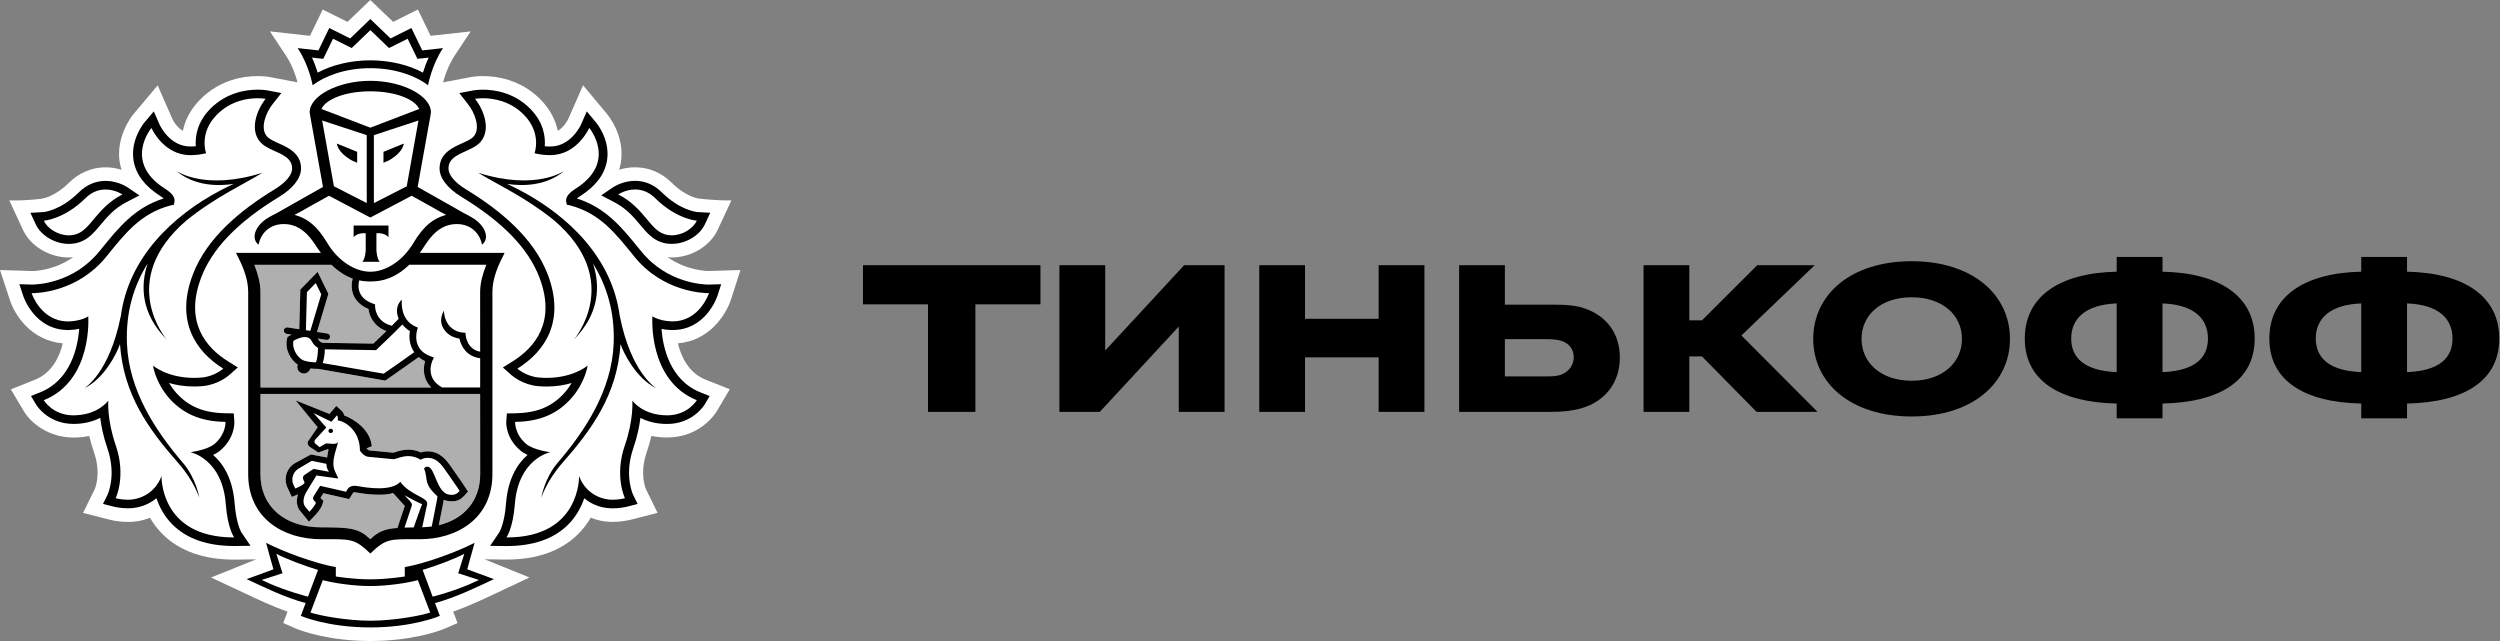 <?xml version="1.0" encoding="UTF-8"?> <svg xmlns="http://www.w3.org/2000/svg" width="195" height="50" viewBox="0 0 195 50" fill="none"><rect x="0" y="0" width="195" height="50" fill="#808080" stroke="none"/> <path d="M57.007 23.388L57.756 21.062L55.276 21.137C55.066 21.137 53.543 21.095 52.065 20.057C52.175 20.067 52.286 20.082 52.398 20.082C53.919 20.082 55.39 19.194 55.98 17.925L57.048 15.632C55.71 15.648 54.487 15.485 54.487 15.485C54.476 15.483 53.513 15.363 52.398 14.26C51.599 13.468 50.609 13.049 49.537 13.049C49.069 13.049 48.649 13.131 48.289 13.242C48.345 13.056 48.399 12.867 48.429 12.672C48.77 10.526 47.344 8.888 47.344 8.89L45.48 6.651L44.324 9.282C44.32 9.29 44.028 9.906 43.505 10.207C43.347 9.435 42.961 8.565 42.133 7.734C40.573 6.168 38.674 5.935 37.68 5.935C37.22 5.935 36.892 5.983 36.812 5.996L34.56 6.425C34.69 5.937 34.967 5.089 35.472 4.325L36.715 2.448L33.588 2.794L32.592 0.743L30.665 1.707L28.883 0L27.104 1.707L25.171 0.743L24.177 2.794L21.053 2.448L22.297 4.325C22.803 5.089 23.079 5.935 23.207 6.423L21.059 6.013L20.986 6C20.878 5.983 20.551 5.935 20.089 5.935C19.095 5.935 17.196 6.17 15.64 7.734C14.811 8.563 14.424 9.435 14.264 10.207C13.746 9.91 13.456 9.303 13.456 9.303L12.298 6.658L10.403 8.911C10.172 9.202 9.029 10.742 9.34 12.677C9.373 12.869 9.424 13.058 9.481 13.244C9.122 13.133 8.703 13.051 8.234 13.051C7.162 13.051 6.173 13.47 5.371 14.262C4.261 15.361 3.301 15.485 3.31 15.485C3.31 15.485 2.297 15.661 0.728 15.633L1.789 17.927C2.379 19.198 3.852 20.084 5.371 20.084C5.486 20.084 5.596 20.069 5.708 20.059C4.235 21.097 2.712 21.139 2.528 21.141L0 21.062L0.765 23.386C1.149 24.584 2.435 26.57 4.898 26.783C4.63 27.872 4.036 29.091 2.731 29.617L0.849 30.369L1.875 32.1C2.454 33.035 3.813 34.128 5.749 34.128C6.168 34.126 6.572 34.086 6.961 34.006C7.061 34.434 7.186 34.861 7.333 35.284C7.91 36.947 7.413 38.107 7.406 38.119L6.477 40.006L8.552 40.536C8.578 40.544 9.204 40.71 9.988 40.71C10.345 40.71 10.684 40.674 11.004 40.601C11.246 40.547 11.477 40.473 11.7 40.385C11.967 40.852 12.294 41.278 12.674 41.658C14.003 42.98 15.885 43.65 18.27 43.65H18.278L19.981 43.629L16.463 45.045L19.134 46.295C20.104 46.754 21.256 47.296 22.427 47.711L22.094 48.595L23.014 49.001C23.096 49.037 24.866 49.805 27.809 49.968C27.809 49.968 28.52 50 28.91 50C29.302 50 30.004 49.967 30.004 49.967C32.927 49.799 34.684 49.039 34.766 49.001L35.688 48.593L35.351 47.707C36.557 47.28 37.749 46.716 38.678 46.276L41.299 45.043L37.792 43.625L39.502 43.646C41.889 43.646 43.773 42.976 45.1 41.652C45.478 41.273 45.804 40.848 46.074 40.381C46.297 40.469 46.53 40.542 46.772 40.597C47.09 40.67 47.429 40.706 47.785 40.706C48.556 40.706 49.19 40.54 49.207 40.536L51.29 40.002L50.382 38.151C50.361 38.103 49.864 36.944 50.441 35.28C50.587 34.855 50.711 34.427 50.81 34.002C51.201 34.082 51.609 34.123 52.031 34.123C54.496 34.123 55.678 32.442 55.907 32.078L56.922 30.364L55.04 29.615C53.733 29.089 53.141 27.868 52.876 26.781C55.304 26.58 56.609 24.595 57.007 23.388ZM23.371 7.225L23.345 7.231L23.367 7.204L23.371 7.225Z" fill="white"></path> <path d="M28.884 7.123C26.892 7.125 25.4 7.757 25.073 8.501L28.884 9.959L32.696 8.501C32.372 7.757 30.879 7.125 28.884 7.123Z" fill="white"></path> <path d="M28.923 45.709H28.919H28.886H28.849H28.847C27.64 45.717 25.978 45.476 25.177 45.25L24.213 47.778C24.848 47.998 27 48.416 28.886 48.416C30.768 48.416 32.922 47.995 33.555 47.778L32.594 45.25C31.79 45.478 30.131 45.717 28.923 45.709Z" fill="white"></path> <path d="M36.216 43.196C35.498 43.589 33.898 44.18 32.966 44.454L33.748 46.542C35.19 46.161 36.378 45.715 37.361 45.237L35.738 44.714L36.216 43.196Z" fill="white"></path> <path d="M21.556 43.196L22.036 44.714L20.411 45.237C21.392 45.715 22.587 46.161 24.021 46.542L24.803 44.454C23.877 44.18 22.273 43.587 21.556 43.196Z" fill="white"></path> <path d="M28.885 4.706C30.386 4.706 31.86 5.053 32.992 5.665C33.096 5.328 33.24 4.919 33.437 4.492L33.009 4.542L32.56 4.589L32.37 4.193L31.797 3.02L30.754 3.548L30.348 3.749L30.023 3.439L28.889 2.35L27.757 3.439L27.433 3.749L27.027 3.548L25.977 3.02L25.41 4.193L25.216 4.589L24.767 4.542L24.339 4.492C24.536 4.921 24.678 5.328 24.784 5.665C25.918 5.053 27.387 4.706 28.885 4.706Z" fill="white"></path> <path d="M51.811 18.26C52.005 18.325 52.204 18.354 52.401 18.354C53.25 18.354 54.071 17.822 54.354 17.212C54.354 17.212 52.796 17.12 51.121 15.472C50.588 14.938 50.024 14.779 49.54 14.779C48.788 14.779 48.224 15.164 48.224 15.164C50.246 16.207 50.659 17.883 51.811 18.26Z" fill="white"></path> <path d="M5.37 18.354C5.567 18.354 5.765 18.325 5.956 18.26C7.111 17.883 7.526 16.207 9.549 15.164C9.549 15.164 8.982 14.779 8.235 14.779C7.749 14.779 7.185 14.938 6.649 15.472C4.977 17.12 3.419 17.212 3.419 17.212C3.698 17.822 4.521 18.354 5.37 18.354Z" fill="white"></path> <path d="M52.36 25.068C52.394 25.07 52.425 25.07 52.461 25.07C54.581 25.07 55.3 22.869 55.3 22.869H55.259C54.87 22.869 51.718 22.781 49.49 20.035C48.023 18.23 46.822 16.643 44.447 16.019L44.214 15.979L44.162 15.748C44.098 15.397 44.346 15.068 44.91 14.712C48.185 12.632 45.962 9.981 45.962 9.981C45.962 9.981 45.027 12.102 42.933 12.102C42.883 12.102 42.829 12.1 42.778 12.1C42.54 12.088 42.311 12.079 42.08 12.031L41.693 11.958C41.693 11.958 42.289 10.385 40.85 8.94C39.766 7.849 38.446 7.665 37.683 7.665C37.298 7.665 37.054 7.713 37.054 7.713C37.778 8.63 38.301 10.151 37.465 11.089C36.743 11.895 34.98 11.935 34.98 13.137C34.98 13.646 35.471 14.241 36.352 14.775C39.003 16.393 41.635 18.54 42.728 21.418C44.095 25.007 42.555 27.388 40.355 28.754C40.355 28.754 41.045 29.369 42.045 29.447C42.248 29.466 42.447 29.474 42.633 29.474C44.744 29.474 45.835 28.515 45.835 28.515C45.835 28.515 45.655 29.841 44.556 31.072C43.542 32.209 42.211 32.877 40.183 32.907C40.183 32.907 40.118 33.82 41.017 34.609C41.591 35.108 42.92 35.271 42.92 35.271C42.92 35.271 40.433 35.759 40.159 39.319C40.01 41.248 39.502 41.918 39.502 41.918H39.547C45.318 41.918 45.169 37.12 45.169 37.12C45.169 37.12 45.571 38.54 47.181 38.911C47.375 38.961 47.583 38.98 47.781 38.98C48.3 38.98 48.749 38.863 48.749 38.863C48.749 38.863 47.907 37.139 48.743 34.729C49.436 32.729 49.324 31.246 49.324 31.246C49.324 31.246 50.102 32.385 52.029 32.396H52.048C53.654 32.396 54.354 31.217 54.354 31.217C50.506 29.669 50.886 24.672 50.886 24.672C50.886 24.672 51.385 25.032 52.36 25.068ZM51.202 30.287C49.637 29.539 48.648 27.554 48.408 26.837C48.149 30.775 46.165 33.508 43.847 36.138C42.644 37.501 42.224 38.827 42.224 38.827C42.224 38.827 42.456 37.325 43.497 36.102C45.66 33.583 47.715 30.448 47.868 26.823C47.974 24.293 47.302 22.241 46.254 20.551C46.839 22.312 46.757 24.469 44.767 26.481C44.767 26.481 48.728 21.88 43.19 17.164C40.973 15.37 38.549 14.262 37.3 13.476C41.812 14.902 44.013 13.332 44.013 13.332C42.572 14.542 40.708 14.521 39.552 14.347C39.865 14.496 40.191 14.651 40.544 14.833C44.346 16.835 47.764 20.13 48.347 24.693V24.657C49.233 29.137 51.202 30.287 51.202 30.287Z" fill="white"></path> <path d="M14.849 35.271C14.849 35.271 16.178 35.11 16.753 34.609C17.649 33.82 17.587 32.907 17.587 32.907C15.556 32.879 14.227 32.209 13.207 31.074C12.116 29.843 11.935 28.517 11.935 28.517C11.935 28.517 13.026 29.476 15.134 29.476C15.325 29.476 15.521 29.468 15.724 29.449C16.725 29.372 17.416 28.756 17.416 28.756C15.216 27.39 13.674 25.007 15.04 21.418C16.135 18.542 18.764 16.393 21.415 14.775C22.297 14.241 22.787 13.648 22.787 13.137C22.787 11.935 21.026 11.895 20.305 11.089C19.469 10.151 19.994 8.628 20.715 7.713C20.715 7.713 20.476 7.665 20.089 7.665C19.328 7.665 18.008 7.849 16.924 8.94C15.48 10.385 16.079 11.958 16.079 11.958L15.692 12.031C15.461 12.079 15.23 12.088 14.994 12.1C14.94 12.1 14.893 12.102 14.841 12.102C12.743 12.102 11.812 9.983 11.812 9.983C11.812 9.983 9.588 12.634 12.862 14.714C13.426 15.07 13.672 15.399 13.607 15.751L13.555 15.981L13.318 16.021C10.947 16.645 9.744 18.232 8.277 20.037C6.054 22.779 2.906 22.869 2.513 22.869H2.469C2.469 22.869 3.189 25.07 5.308 25.07C5.343 25.07 5.373 25.07 5.41 25.068C6.384 25.034 6.885 24.672 6.885 24.672C6.885 24.672 7.261 29.667 3.418 31.217C3.418 31.217 4.118 32.396 5.723 32.396H5.743C7.672 32.385 8.448 31.246 8.448 31.246C8.448 31.246 8.335 32.729 9.027 34.729C9.863 37.139 9.024 38.863 9.024 38.863C9.024 38.863 9.474 38.98 9.99 38.98C10.191 38.98 10.396 38.961 10.589 38.911C12.196 38.54 12.6 37.12 12.6 37.12C12.6 37.12 12.453 41.918 18.224 41.918H18.265C18.265 41.918 17.76 41.248 17.613 39.319C17.336 35.759 14.849 35.271 14.849 35.271ZM13.923 36.138C11.604 33.508 9.623 30.775 9.361 26.837C9.122 27.552 8.136 29.539 6.572 30.287C6.572 30.287 8.538 29.137 9.422 24.657V24.693C10.008 20.132 13.423 16.835 17.228 14.833C17.576 14.649 17.907 14.494 18.218 14.347C17.062 14.521 15.197 14.542 13.756 13.332C13.756 13.332 15.958 14.902 20.467 13.476C19.218 14.262 16.796 15.37 14.579 17.164C9.04 21.88 13.002 26.481 13.002 26.481C11.01 24.467 10.93 22.312 11.516 20.551C10.466 22.243 9.796 24.293 9.904 26.823C10.055 30.448 12.11 33.583 14.268 36.102C15.312 37.323 15.547 38.827 15.547 38.827C15.547 38.827 15.124 37.501 13.923 36.138Z" fill="white"></path> <path d="M24.618 17.73C24.713 17.828 24.806 17.935 24.895 18.042C24.916 18.067 24.936 18.09 24.957 18.119C25.04 18.226 25.124 18.339 25.204 18.454C25.221 18.477 25.238 18.505 25.258 18.532C25.355 18.674 25.446 18.821 25.537 18.972C26.368 20.364 27.701 21.196 28.883 21.198C30.067 21.196 31.396 20.364 32.232 18.972C32.325 18.817 32.418 18.666 32.515 18.526C32.53 18.505 32.546 18.486 32.558 18.465C32.641 18.346 32.727 18.228 32.818 18.115C32.837 18.09 32.854 18.069 32.872 18.048C32.965 17.937 33.06 17.828 33.157 17.728C33.174 17.711 33.187 17.696 33.202 17.684C33.626 17.263 34.131 16.942 34.792 16.765L34.498 16.599H34.481L33.31 15.939L32.107 15.271L28.892 16.968L28.883 16.961L28.877 16.968L25.66 15.271L24.459 15.937L23.285 16.597H23.272L22.974 16.762C23.637 16.94 24.141 17.257 24.567 17.677C24.586 17.694 24.599 17.713 24.618 17.73ZM27.583 17.594H28.944H30.303V18.498C29.983 18.119 29.361 18.197 29.361 18.197V19.502C29.361 19.502 29.385 20.142 29.616 20.421H28.944H28.27C28.505 20.145 28.527 19.502 28.527 19.502V18.197C28.527 18.197 27.907 18.119 27.583 18.498V17.594Z" fill="white"></path> <path d="M28.606 15.839V10.543L25.128 9.399L26.046 14.532L28.606 15.839ZM27.859 11.843V12.693L27.69 12.618C27.682 12.612 27.436 12.557 27.003 12.226C26.29 11.69 26.277 11.196 26.277 11.196L27.859 11.843Z" fill="white"></path> <path d="M31.727 14.532L32.64 9.399L29.164 10.543V15.839L31.727 14.532ZM29.912 11.843L31.493 11.198C31.493 11.198 31.48 11.692 30.765 12.228C30.335 12.559 30.087 12.614 30.078 12.62L29.909 12.695V11.843H29.912Z" fill="white"></path> <path d="M23.687 28.118C24.026 28.237 24.437 28.262 24.646 28.262C24.655 28.237 24.666 28.206 24.677 28.168C24.696 28.107 24.713 28.049 24.726 27.981C24.785 27.688 24.806 27.355 24.81 27.142C24.668 27.056 24.467 26.903 24.355 26.675C24.225 26.411 24.041 26.289 23.771 26.289C23.421 26.289 23.045 26.492 22.885 26.589C22.758 27.32 23.313 27.984 23.687 28.118Z" fill="white"></path> <path d="M31.381 25.306C30.735 25.987 29.471 27.172 29.408 27.233L29.332 27.308L25.337 27.248C25.335 27.631 25.27 27.958 25.208 28.196C25.197 28.236 25.186 28.278 25.175 28.32L29.929 29.147C30.423 28.812 31.785 27.849 32.312 27.472C31.927 26.927 31.89 26.282 31.977 25.828C31.726 25.671 31.534 25.495 31.381 25.306Z" fill="white"></path> <path d="M31.923 20.649C31.002 21.535 30.119 21.862 29.33 21.937C29.188 21.952 29.043 21.96 28.896 21.96H28.885H28.876C28.729 21.96 28.582 21.952 28.44 21.937C28.302 21.925 28.157 21.904 28.012 21.872C27.96 22.071 27.895 22.488 28.081 22.882C28.248 23.24 28.587 23.506 29.082 23.682L29.248 23.745L29.25 23.919C29.25 23.971 29.289 25.098 30.557 25.41C30.765 25.202 30.953 25.016 31.091 24.861C30.832 24.27 30.968 23.667 31.344 23.372C31.326 23.435 31.162 24.913 32.385 25.462L32.586 25.554L32.526 25.761C32.506 25.824 32.098 27.255 33.578 27.787L33.839 27.883L33.722 28.13C33.697 28.184 33.115 29.483 34.483 30.22H37.449V27.937C36.395 27.812 35.948 26.991 35.833 26.409C35.343 26.327 34.963 26.122 34.703 25.787C34.081 24.993 34.617 24.266 34.623 24.226C34.621 24.233 34.623 25.007 35.116 25.485C35.36 25.715 35.65 25.893 36.088 25.933L36.304 25.952L36.324 26.166C36.328 26.212 36.447 27.259 37.452 27.424L37.449 22.762C37.449 22.04 37.668 21.313 37.929 20.643H31.923V20.649Z" fill="white"></path> <path d="M23.94 22.785L23.86 25.754L24.208 25.805L25.059 22.956L24.627 22.081L23.94 22.785Z" fill="white"></path> <path d="M33.325 36.404C33.351 36.404 33.381 36.409 33.409 36.415C33.939 36.562 34.073 38.413 35.002 38.578C35.092 38.597 35.177 38.601 35.25 38.601C35.518 38.601 35.678 38.49 35.851 38.293C35.851 38.293 35.384 37.581 35.034 37.102C34.569 36.474 34.209 35.713 33.344 35.713C33.325 35.713 33.299 35.713 33.278 35.715C32.992 35.73 32.817 35.864 32.817 35.864C32.467 35.651 32.141 35.577 31.845 35.577C31.303 35.577 30.881 35.818 30.672 35.818H30.663L28.732 35.634C28.429 35.607 28.192 35.311 28.105 35.196C28.084 35.165 28.073 35.146 28.073 35.146C28.073 35.096 28.073 35.043 28.068 34.997C28.004 33.466 26.781 32.811 26.346 32.8C26.346 32.8 26.398 32.509 26.279 32.398L25.854 32.899L24.456 32.218L25.452 33.347L24.607 34.266C24.501 34.371 24.514 34.513 24.558 34.572L24.923 34.884L25.385 34.612C25.409 34.595 25.45 34.591 25.502 34.591C25.629 34.591 25.821 34.622 25.994 34.622C26.182 34.622 26.346 34.582 26.366 34.411C26.308 34.978 25.765 35.965 26.122 36.739L26.385 37.324L24.678 37.085L23.879 38.394C23.633 38.83 23.594 39.301 23.831 39.556L24.13 39.919C24.13 39.919 24.549 39.487 24.644 39.204L24.508 39.06C24.393 38.938 24.4 38.83 24.469 38.698L24.97 37.891L26.986 38.352L27.092 38.176C27.228 37.956 27.425 37.889 27.641 37.889C27.729 37.889 27.82 37.9 27.915 37.914C28.289 37.986 28.905 38.082 29.52 38.082C30.197 38.082 30.866 37.965 31.223 37.577C31.953 38.627 33.433 38.794 33.316 39.326L32.928 41.123C33.185 41.112 33.433 41.096 33.669 41.064L34.038 39.194C34.079 38.991 34.118 38.716 34.118 38.716C33.975 38.576 33.63 38.279 33.435 37.919C33.174 37.433 33.316 37.179 33.072 36.547C33.081 36.551 33.154 36.404 33.325 36.404ZM25.785 33.778C25.685 33.776 25.614 33.694 25.618 33.598C25.627 33.506 25.707 33.433 25.804 33.441C25.903 33.445 25.975 33.529 25.971 33.621C25.962 33.713 25.88 33.785 25.785 33.778Z" fill="white"></path> <path d="M23.033 38.105C23.033 38.105 23.7 37.839 23.761 37.648L23.672 37.432C23.609 37.292 23.618 37.139 23.739 37.055L24.461 36.572L25.666 36.796C25.666 36.796 25.448 36.532 25.47 36.178L24.32 35.941L23.236 36.582C22.771 36.919 22.736 37.47 22.89 37.797L23.033 38.105Z" fill="white"></path> <path d="M31.553 41.15C31.769 41.142 32.007 41.138 32.268 41.138C32.268 41.138 32.889 39.38 32.923 39.324C32.575 39.175 31.854 38.804 31.575 38.635C31.759 38.901 32.206 39.207 32.117 39.441L31.553 41.15Z" fill="white"></path> <path d="M37.455 30.729H20.315V36.978C20.315 39.533 22.223 41.133 25.038 41.133C27.391 41.133 28.011 41.221 28.887 42.063C29.489 41.481 29.988 41.263 31.012 41.181L31.036 41.085L31.576 39.466C31.546 39.43 30.663 38.457 30.663 38.457C30.312 38.57 30.019 38.589 29.524 38.589C29.016 38.589 28.444 38.532 27.823 38.419C27.761 38.404 27.703 38.4 27.644 38.4C27.568 38.4 27.562 38.406 27.543 38.442L27.434 38.614L27.238 38.928L26.869 38.846L25.224 38.471L25 38.832L25.034 38.869L25.235 39.083L25.146 39.361C25.025 39.726 24.632 40.151 24.514 40.268L24.103 40.695L23.729 40.237L23.448 39.895C23.152 39.575 23.083 39.083 23.25 38.568C23.245 38.572 23.239 38.574 23.232 38.574L22.768 38.76L22.558 38.32L22.411 38.009C22.159 37.46 22.251 36.658 22.932 36.174L24.256 35.449L25.516 35.69C25.546 35.573 25.591 35.154 25.628 35.047C25.605 35.045 25.581 35.039 25.557 35.039L24.831 35.301L24.131 34.832C24.131 34.832 23.857 34.576 24.105 34.321L24.783 33.326L23.066 31.236L25.706 32.287L25.881 32.075L26.238 31.663L26.642 32.036C26.756 32.142 26.821 32.274 26.853 32.406C27.581 32.681 28.884 33.491 28.999 34.809L28.59 34.968V34.978C28.683 35.085 28.761 35.129 28.785 35.133L30.669 35.313C30.716 35.305 30.777 35.284 30.844 35.265C31.077 35.188 31.43 35.077 31.846 35.077C32.186 35.077 32.514 35.152 32.829 35.294C32.946 35.252 33.089 35.221 33.253 35.211L33.344 35.209C34.353 35.209 34.854 35.939 35.256 36.522C35.323 36.622 35.39 36.718 35.459 36.813C35.811 37.294 36.271 38 36.291 38.029L36.498 38.344L36.243 38.631C36.047 38.85 35.753 39.108 35.247 39.108C35.143 39.108 35.029 39.097 34.906 39.074C34.798 39.056 34.701 39.024 34.605 38.986C34.59 39.083 34.571 39.198 34.551 39.296L34.221 40.968C36.198 40.496 37.453 39.049 37.453 36.98L37.455 30.729Z" fill="#AFAFAF"></path> <path d="M20.316 30.226H33.645C32.979 29.56 32.988 28.716 33.158 28.168C32.964 28.078 32.804 27.969 32.662 27.851C32.141 28.224 30.551 29.347 30.136 29.627L30.047 29.686L24.817 28.769H24.711C24.585 28.769 24.402 28.764 24.201 28.741C24.145 28.97 23.942 29.127 23.708 29.127C23.682 29.127 23.652 29.125 23.624 29.118C23.488 29.095 23.369 29.028 23.289 28.917C23.207 28.808 23.175 28.679 23.198 28.545L23.218 28.436C22.678 28.067 22.181 27.244 22.401 26.377L22.423 26.285L22.498 26.233C22.509 26.224 22.6 26.166 22.734 26.09L22.354 26.034C22.211 26.009 22.116 25.881 22.138 25.745C22.161 25.606 22.295 25.508 22.436 25.535L23.341 25.673L23.423 22.582L24.771 21.2L25.612 22.915L24.724 25.889L25.523 26.011C25.663 26.032 25.761 26.159 25.739 26.299C25.718 26.423 25.61 26.509 25.482 26.509C25.469 26.509 25.454 26.509 25.441 26.507L24.791 26.404C24.799 26.423 24.812 26.433 24.821 26.454C24.89 26.593 25.044 26.693 25.134 26.735L29.123 26.796C29.291 26.637 29.71 26.239 30.14 25.818C29.159 25.458 28.803 24.637 28.742 24.092C28.194 23.866 27.815 23.527 27.606 23.085C27.351 22.538 27.442 21.992 27.509 21.726C26.977 21.537 26.418 21.194 25.847 20.645H19.841C20.098 21.315 20.316 22.042 20.316 22.765V30.226Z" fill="#AFAFAF"></path> <path d="M25.806 33.441C25.709 33.432 25.627 33.505 25.62 33.598C25.613 33.694 25.687 33.776 25.787 33.778C25.882 33.786 25.967 33.715 25.976 33.621C25.976 33.529 25.906 33.443 25.806 33.441Z" fill="black"></path> <path d="M37.432 44.772L36.445 44.406L36.717 43.417L37.017 42.339C37.017 42.339 35.267 43.258 32.802 43.95C32.102 44.144 31.573 44.232 31.573 44.232V44.965C31.573 44.965 30.255 45.187 28.922 45.187H28.907H28.887H28.861H28.846C27.513 45.187 26.195 44.965 26.195 44.965V44.232C26.195 44.232 25.663 44.144 24.966 43.95C22.5 43.258 20.753 42.339 20.753 42.339L21.049 43.417L21.327 44.406L20.338 44.772L19.24 45.17C20.5 45.759 22.243 46.617 23.84 47.04L23.464 48.037C23.464 48.037 25.489 48.932 28.861 48.94V48.942H28.872H28.887H28.9H28.909V48.94C32.286 48.932 34.308 48.037 34.308 48.037L33.93 47.04C35.526 46.617 37.275 45.759 38.528 45.17L37.432 44.772ZM20.411 45.237L22.036 44.714L21.556 43.195C22.271 43.589 23.877 44.18 24.806 44.454L24.022 46.542C22.587 46.159 21.392 45.713 20.411 45.237ZM28.887 48.416C27.001 48.416 24.847 47.995 24.214 47.778L25.177 45.25C25.977 45.476 27.64 45.717 28.848 45.708H28.851H28.887H28.919H28.924C30.132 45.717 31.791 45.476 32.595 45.25L33.556 47.778C32.923 47.998 30.771 48.416 28.887 48.416ZM33.748 46.542L32.966 44.454C33.898 44.18 35.498 43.589 36.216 43.195L35.738 44.714L37.361 45.237C36.378 45.713 35.189 46.159 33.748 46.542Z" fill="black"></path> <path d="M28.885 5.317C30.894 5.317 32.502 5.962 33.389 6.651C33.389 6.651 33.653 5.112 34.554 3.753L32.936 3.931L32.089 2.186L30.462 2.999L28.885 1.487L27.312 2.999L25.683 2.186L24.838 3.931L23.22 3.753C24.121 5.112 24.384 6.651 24.384 6.651C25.274 5.962 26.878 5.317 28.885 5.317ZM24.765 4.542L25.214 4.588L25.408 4.193L25.974 3.02L27.024 3.545L27.431 3.746L27.755 3.437L28.887 2.348L30.021 3.437L30.345 3.746L30.752 3.545L31.795 3.02L32.368 4.193L32.558 4.588L33.007 4.542L33.435 4.492C33.238 4.921 33.093 5.328 32.99 5.665C31.858 5.053 30.384 4.706 28.883 4.706C27.388 4.706 25.916 5.053 24.78 5.665C24.674 5.328 24.531 4.919 24.334 4.492L24.765 4.542Z" fill="black"></path> <path d="M52.459 25.742C55.058 25.742 55.926 23.179 55.963 23.07L56.253 22.168L55.278 22.197H55.274C54.93 22.197 52.063 22.124 50.03 19.619L49.838 19.387C48.509 17.749 47.25 16.193 44.998 15.483C45.063 15.426 45.156 15.355 45.283 15.276C46.478 14.513 47.174 13.588 47.349 12.513C47.604 10.896 46.541 9.609 46.493 9.556L45.77 8.689L45.318 9.717C45.288 9.782 44.527 11.428 42.928 11.428H42.809C42.699 11.422 42.596 11.418 42.492 11.409C42.548 10.675 42.41 9.537 41.347 8.471C40.07 7.188 38.501 6.995 37.681 6.995C37.242 6.995 36.95 7.047 36.92 7.051L35.827 7.261L36.501 8.122C37.03 8.785 37.51 10.011 36.941 10.652C36.76 10.855 36.386 11.02 36.028 11.185C35.291 11.514 34.286 11.971 34.286 13.135C34.286 13.889 34.889 14.677 35.982 15.347C39.219 17.32 41.215 19.378 42.077 21.65C43.41 25.146 41.671 27.139 39.981 28.189L39.223 28.662L39.886 29.252C39.975 29.328 40.787 30.021 41.986 30.122C42.213 30.136 42.431 30.149 42.635 30.149C43.404 30.149 44.059 30.032 44.59 29.874C44.443 30.124 44.264 30.377 44.037 30.633C43.071 31.717 41.883 32.212 40.174 32.237L39.538 32.247L39.489 32.865C39.482 32.989 39.435 34.134 40.554 35.108C40.725 35.259 40.932 35.382 41.148 35.485C40.39 36.147 39.618 37.299 39.469 39.273C39.344 40.922 38.938 41.531 38.934 41.537L38.231 42.576L39.5 42.593C41.595 42.593 43.201 42.032 44.313 40.922C44.97 40.264 45.346 39.523 45.569 38.865C45.934 39.167 46.405 39.431 47.018 39.571C47.252 39.623 47.507 39.652 47.781 39.652C48.373 39.652 48.868 39.531 48.924 39.519L49.734 39.309L49.376 38.576C49.35 38.517 48.673 37.047 49.401 34.949C49.715 34.042 49.875 33.229 49.952 32.597C50.462 32.855 51.145 33.068 52.029 33.07C54.034 33.07 54.917 31.619 54.959 31.558L55.354 30.892L54.621 30.599C52.232 29.638 51.703 27.056 51.597 25.657C51.813 25.697 52.059 25.734 52.338 25.742H52.459ZM54.353 31.217C54.353 31.217 53.653 32.396 52.048 32.396H52.029C50.102 32.386 49.324 31.246 49.324 31.246C49.324 31.246 49.436 32.729 48.74 34.729C47.904 37.139 48.747 38.863 48.747 38.863C48.747 38.863 48.297 38.98 47.779 38.98C47.58 38.98 47.373 38.961 47.178 38.911C45.569 38.541 45.167 37.121 45.167 37.121C45.167 37.121 45.316 41.919 39.545 41.919H39.5C39.5 41.919 40.007 41.248 40.159 39.319C40.433 35.759 42.92 35.271 42.92 35.271C42.92 35.271 41.593 35.11 41.019 34.61C40.12 33.82 40.182 32.907 40.182 32.907C42.213 32.88 43.542 32.21 44.555 31.072C45.653 29.841 45.834 28.515 45.834 28.515C45.834 28.515 44.743 29.474 42.633 29.474C42.447 29.474 42.248 29.466 42.045 29.447C41.047 29.37 40.355 28.754 40.355 28.754C42.552 27.389 44.095 25.005 42.727 21.416C41.632 18.541 39.001 16.392 36.352 14.773C35.47 14.239 34.98 13.646 34.98 13.135C34.98 11.933 36.743 11.896 37.467 11.087C38.3 10.149 37.778 8.626 37.054 7.711C37.054 7.711 37.298 7.663 37.682 7.663C38.445 7.663 39.765 7.849 40.85 8.938C42.291 10.383 41.693 11.956 41.693 11.956L42.079 12.03C42.31 12.078 42.54 12.086 42.777 12.097C42.829 12.097 42.881 12.099 42.933 12.099C45.026 12.099 45.962 9.977 45.962 9.977C45.962 9.977 48.187 12.631 44.912 14.708C44.348 15.064 44.099 15.393 44.164 15.745L44.216 15.975L44.449 16.015C46.824 16.639 48.025 18.226 49.492 20.032C51.72 22.777 54.872 22.865 55.261 22.865H55.302C55.302 22.865 54.583 25.066 52.463 25.066C52.428 25.066 52.398 25.066 52.361 25.064C51.387 25.03 50.888 24.668 50.888 24.668C50.888 24.668 50.505 29.667 54.353 31.217Z" fill="black"></path> <path d="M47.893 15.759C48.863 16.259 49.427 16.93 49.922 17.524C50.408 18.104 50.87 18.663 51.592 18.896C51.849 18.982 52.121 19.022 52.398 19.022C53.483 19.022 54.572 18.379 54.984 17.489L55.399 16.597L54.394 16.538C54.347 16.536 53.055 16.423 51.616 14.997C51.024 14.412 50.309 14.104 49.537 14.104C48.595 14.104 47.898 14.561 47.82 14.607L46.895 15.238L47.893 15.759ZM49.54 14.779C50.023 14.779 50.587 14.938 51.121 15.472C52.795 17.12 54.353 17.212 54.353 17.212C54.07 17.82 53.249 18.354 52.4 18.354C52.204 18.354 52.007 18.324 51.81 18.259C50.659 17.883 50.246 16.207 48.222 15.164C48.222 15.164 48.788 14.779 49.54 14.779Z" fill="black"></path> <path d="M48.347 24.658V24.691C47.764 20.13 44.345 16.836 40.543 14.832C40.191 14.649 39.867 14.495 39.551 14.346C40.709 14.52 42.574 14.541 44.013 13.33C44.013 13.33 41.811 14.901 37.3 13.475C38.549 14.26 40.975 15.368 43.19 17.163C48.727 21.879 44.765 26.48 44.765 26.48C46.755 24.467 46.837 22.31 46.251 20.549C47.299 22.239 47.969 24.291 47.865 26.821C47.712 30.446 45.657 33.581 43.494 36.101C42.455 37.324 42.222 38.825 42.222 38.825C42.222 38.825 42.641 37.5 43.844 36.136C46.163 33.506 48.144 30.773 48.403 26.836C48.643 27.55 49.63 29.538 51.197 30.285C51.201 30.287 49.233 29.137 48.347 24.658Z" fill="black"></path> <path d="M18.836 41.535C18.834 41.529 18.432 40.919 18.302 39.271C18.151 37.296 17.382 36.144 16.621 35.483C16.842 35.382 17.045 35.259 17.215 35.106C18.332 34.132 18.285 32.986 18.278 32.863L18.235 32.245L17.596 32.234C15.891 32.207 14.7 31.713 13.735 30.63C13.51 30.375 13.329 30.121 13.182 29.872C13.713 30.029 14.363 30.147 15.135 30.147C15.342 30.147 15.556 30.134 15.783 30.119C16.982 30.019 17.794 29.328 17.885 29.25L18.548 28.66L17.79 28.186C16.094 27.135 14.361 25.141 15.692 21.648C16.554 19.376 18.548 17.317 21.789 15.344C22.883 14.674 23.481 13.887 23.481 13.133C23.481 11.969 22.479 11.51 21.742 11.183C21.383 11.018 21.009 10.852 20.828 10.649C20.257 10.01 20.739 8.783 21.266 8.119L21.945 7.259L20.847 7.049C20.815 7.045 20.527 6.993 20.087 6.993C19.266 6.993 17.701 7.185 16.422 8.469C15.357 9.537 15.217 10.674 15.271 11.407C15.167 11.416 15.063 11.42 14.955 11.426H14.839C13.236 11.426 12.477 9.78 12.447 9.715L11.995 8.687L11.265 9.554C11.224 9.606 10.157 10.896 10.416 12.511C10.589 13.585 11.284 14.511 12.479 15.273C12.609 15.353 12.7 15.424 12.764 15.481C10.515 16.19 9.258 17.749 7.929 19.386L7.737 19.619C5.706 22.123 2.832 22.197 2.489 22.197L1.51 22.168L1.808 23.07C1.843 23.179 2.709 25.742 5.311 25.742L5.436 25.738C5.71 25.73 5.957 25.694 6.177 25.652C6.069 27.049 5.54 29.631 3.148 30.595L2.418 30.888L2.813 31.554C2.852 31.615 3.738 33.066 5.747 33.066C6.624 33.064 7.307 32.85 7.819 32.593C7.897 33.225 8.057 34.038 8.37 34.944C9.098 37.043 8.42 38.513 8.394 38.572L8.035 39.305L8.848 39.514C8.901 39.527 9.401 39.648 9.99 39.648C10.267 39.648 10.522 39.619 10.751 39.566C11.367 39.426 11.842 39.162 12.203 38.861C12.423 39.518 12.801 40.26 13.456 40.917C14.571 42.027 16.174 42.588 18.27 42.588L19.54 42.572L18.836 41.535ZM18.222 41.918C12.451 41.918 12.598 37.12 12.598 37.12C12.598 37.12 12.196 38.54 10.587 38.911C10.394 38.961 10.189 38.98 9.988 38.98C9.47 38.98 9.022 38.863 9.022 38.863C9.022 38.863 9.861 37.139 9.025 34.729C8.333 32.729 8.446 31.246 8.446 31.246C8.446 31.246 7.67 32.385 5.741 32.396H5.721C4.116 32.396 3.416 31.217 3.416 31.217C7.262 29.669 6.883 24.672 6.883 24.672C6.883 24.672 6.384 25.032 5.408 25.068C5.373 25.07 5.341 25.07 5.306 25.07C3.185 25.07 2.467 22.869 2.467 22.869H2.51C2.902 22.869 6.05 22.781 8.277 20.036C9.744 18.23 10.947 16.645 13.318 16.019L13.555 15.979L13.607 15.749C13.672 15.397 13.426 15.068 12.862 14.712C9.586 12.632 11.812 9.981 11.812 9.981C11.812 9.981 12.743 12.101 14.841 12.101C14.893 12.101 14.94 12.098 14.994 12.098C15.23 12.086 15.463 12.077 15.692 12.029L16.079 11.956C16.079 11.956 15.48 10.383 16.924 8.938C18.008 7.847 19.328 7.663 20.089 7.663C20.476 7.663 20.715 7.711 20.715 7.711C19.994 8.628 19.471 10.149 20.305 11.087C21.026 11.893 22.787 11.933 22.787 13.135C22.787 13.644 22.297 14.239 21.416 14.773C18.764 16.392 16.133 18.54 15.04 21.416C13.674 25.005 15.215 27.386 17.416 28.754C17.416 28.754 16.725 29.369 15.725 29.447C15.521 29.466 15.325 29.474 15.135 29.474C13.026 29.474 11.935 28.515 11.935 28.515C11.935 28.515 12.116 29.841 13.207 31.072C14.227 32.209 15.556 32.88 17.587 32.907C17.587 32.907 17.652 33.82 16.753 34.609C16.176 35.108 14.849 35.271 14.849 35.271C14.849 35.271 17.338 35.759 17.611 39.319C17.76 41.248 18.263 41.918 18.263 41.918H18.222Z" fill="black"></path> <path d="M5.369 19.024C5.648 19.024 5.92 18.984 6.177 18.898C6.903 18.666 7.363 18.107 7.85 17.527C8.347 16.932 8.906 16.262 9.876 15.761L10.874 15.242L9.947 14.612C9.87 14.563 9.174 14.109 8.234 14.109C7.461 14.109 6.743 14.415 6.154 15.001C4.715 16.425 3.425 16.54 3.377 16.543L2.373 16.599L2.785 17.493C3.2 18.379 4.287 19.024 5.369 19.024ZM6.648 15.475C7.184 14.94 7.748 14.781 8.234 14.781C8.982 14.781 9.548 15.166 9.548 15.166C7.526 16.212 7.111 17.885 5.955 18.262C5.765 18.327 5.566 18.356 5.369 18.356C4.52 18.356 3.699 17.824 3.418 17.215C3.418 17.213 4.974 17.12 6.648 15.475Z" fill="black"></path> <path d="M9.904 26.823C9.796 24.293 10.466 22.241 11.516 20.551C10.93 22.312 11.01 24.469 13.002 26.482C13.002 26.482 9.04 21.881 14.579 17.165C16.796 15.37 19.221 14.262 20.467 13.476C15.958 14.903 13.756 13.332 13.756 13.332C15.195 14.543 17.06 14.522 18.218 14.346C17.905 14.494 17.576 14.649 17.228 14.832C13.421 16.836 10.006 20.13 9.42 24.691V24.656C8.536 29.135 6.57 30.285 6.57 30.285C8.135 29.537 9.12 27.552 9.36 26.836C9.621 30.773 11.602 33.506 13.921 36.136C15.124 37.499 15.547 38.825 15.547 38.825C15.547 38.825 15.312 37.324 14.268 36.101C12.11 33.586 10.055 30.448 9.904 26.823Z" fill="black"></path> <path d="M27.582 17.593V18.498C27.904 18.119 28.526 18.197 28.526 18.197V19.501C28.526 19.501 28.505 20.142 28.269 20.421H28.943H29.615C29.384 20.144 29.36 19.501 29.36 19.501V18.197C29.36 18.197 29.982 18.119 30.302 18.498V17.593H28.943H27.582Z" fill="black"></path> <path d="M27.003 12.228C27.433 12.559 27.681 12.614 27.69 12.62L27.858 12.695V11.843L26.277 11.198C26.277 11.2 26.292 11.692 27.003 12.228Z" fill="black"></path> <path d="M30.765 12.228C31.48 11.692 31.493 11.198 31.493 11.198L29.911 11.843V12.695L30.077 12.62C30.088 12.614 30.335 12.559 30.765 12.228Z" fill="black"></path> <path d="M33.614 8.758C33.614 7.466 31.369 6.304 28.891 6.304H28.889H28.882H28.876C26.398 6.304 24.153 7.466 24.153 8.758L24.203 9.076L25.192 14.582L24.198 15.141L21.627 16.597H21.636C21.636 16.597 21.057 16.884 20.789 17.062C19.81 17.721 19.603 18.683 20.171 19.081C20.311 18.297 20.951 17.476 22.148 17.476C23.01 17.476 23.667 17.908 24.198 18.555C24.334 18.718 24.464 18.892 24.585 19.081C24.734 19.317 24.883 19.525 25.032 19.726H18.41C18.896 20.674 19.359 21.68 19.359 22.771V36.978C19.359 40.417 22.087 42.059 25.039 42.059C27.32 42.059 27.627 41.958 28.887 43.173C30.14 41.956 30.447 42.059 32.73 42.059C35.684 42.059 38.408 40.417 38.408 36.978V22.771C38.408 21.68 38.871 20.674 39.359 19.726H32.735C32.882 19.526 33.031 19.317 33.18 19.081C33.303 18.892 33.43 18.718 33.564 18.555C34.1 17.906 34.755 17.476 35.617 17.476C36.814 17.476 37.451 18.295 37.594 19.081C38.162 18.683 37.957 17.721 36.971 17.062C36.708 16.884 36.129 16.597 36.129 16.597H36.138L33.566 15.141L32.577 14.582L33.566 9.076L33.614 8.758ZM25.127 9.399L28.606 10.542V15.839L26.046 14.53L25.127 9.399ZM25.847 20.649C26.417 21.2 26.977 21.541 27.508 21.73C27.439 21.996 27.348 22.544 27.605 23.091C27.815 23.531 28.195 23.87 28.742 24.096C28.802 24.641 29.157 25.46 30.14 25.822C29.71 26.243 29.291 26.639 29.12 26.8L25.134 26.739C25.043 26.695 24.89 26.597 24.821 26.456C24.812 26.438 24.799 26.427 24.793 26.406L25.443 26.509C25.458 26.511 25.471 26.511 25.484 26.511C25.609 26.511 25.719 26.427 25.741 26.301C25.762 26.161 25.665 26.033 25.525 26.012L24.725 25.891L25.613 22.919L24.773 21.204L23.425 22.586L23.343 25.677L22.437 25.539C22.297 25.512 22.163 25.613 22.139 25.748C22.118 25.885 22.213 26.012 22.355 26.038L22.735 26.094C22.599 26.17 22.511 26.228 22.5 26.236L22.422 26.289L22.401 26.381C22.18 27.248 22.679 28.071 23.217 28.44L23.198 28.549C23.176 28.683 23.207 28.812 23.289 28.921C23.366 29.032 23.487 29.099 23.621 29.122C23.649 29.127 23.68 29.129 23.706 29.129C23.939 29.129 24.142 28.971 24.201 28.743C24.401 28.766 24.585 28.77 24.71 28.77H24.816L30.047 29.686L30.136 29.629C30.552 29.346 32.141 28.224 32.661 27.853C32.804 27.973 32.964 28.082 33.158 28.172C32.99 28.72 32.979 29.564 33.646 30.23H20.316V22.773C20.316 22.05 20.098 21.323 19.84 20.653H25.847V20.649ZM32.311 27.472C31.782 27.849 30.421 28.812 29.928 29.148L25.175 28.32C25.186 28.278 25.196 28.239 25.207 28.197C25.27 27.958 25.332 27.631 25.337 27.248L29.332 27.311L29.407 27.235C29.468 27.177 30.734 25.991 31.38 25.309C31.533 25.495 31.726 25.673 31.976 25.83C31.89 26.283 31.927 26.928 32.311 27.472ZM24.354 26.674C24.466 26.902 24.669 27.055 24.81 27.141C24.805 27.355 24.784 27.688 24.725 27.981C24.712 28.046 24.695 28.107 24.676 28.167C24.665 28.205 24.654 28.236 24.645 28.262C24.436 28.262 24.023 28.236 23.686 28.117C23.312 27.983 22.755 27.319 22.885 26.588C23.047 26.492 23.421 26.289 23.77 26.289C24.041 26.287 24.224 26.41 24.354 26.674ZM23.859 25.755L23.939 22.787L24.626 22.081L25.058 22.957L24.207 25.805L23.859 25.755ZM32.268 41.139C32.009 41.139 31.769 41.143 31.553 41.152L32.119 39.445C32.208 39.208 31.76 38.905 31.576 38.639C31.855 38.808 32.577 39.179 32.925 39.328C32.888 39.382 32.268 41.139 32.268 41.139ZM34.044 39.2L33.675 41.068C33.439 41.099 33.188 41.116 32.931 41.127L33.32 39.33C33.437 38.796 31.957 38.63 31.227 37.581C30.87 37.971 30.198 38.086 29.524 38.086C28.908 38.086 28.293 37.989 27.919 37.918C27.824 37.904 27.733 37.893 27.644 37.893C27.428 37.893 27.232 37.958 27.096 38.18L26.988 38.356L24.972 37.895L24.471 38.699C24.399 38.829 24.395 38.94 24.509 39.062L24.645 39.206C24.552 39.491 24.134 39.92 24.134 39.92L23.833 39.558C23.595 39.3 23.634 38.831 23.883 38.396L24.682 37.087L26.389 37.325L26.123 36.739C25.767 35.964 26.309 34.978 26.367 34.41C26.348 34.582 26.186 34.62 25.996 34.62C25.823 34.62 25.631 34.588 25.503 34.588C25.453 34.588 25.41 34.593 25.387 34.609L24.924 34.882L24.559 34.569C24.516 34.509 24.501 34.368 24.609 34.264L25.453 33.346L24.456 32.218L25.853 32.898L26.279 32.398C26.396 32.509 26.346 32.8 26.346 32.8C26.782 32.81 28.005 33.466 28.07 34.995C28.074 35.041 28.074 35.093 28.074 35.143C28.074 35.143 28.085 35.162 28.107 35.194C28.193 35.309 28.431 35.604 28.733 35.631L30.665 35.816H30.673C30.885 35.816 31.306 35.575 31.847 35.575C32.141 35.575 32.469 35.648 32.819 35.862C32.819 35.862 32.994 35.728 33.279 35.713C33.301 35.711 33.325 35.711 33.346 35.711C34.212 35.711 34.571 36.469 35.036 37.099C35.386 37.579 35.852 38.291 35.852 38.291C35.679 38.49 35.52 38.599 35.252 38.599C35.178 38.599 35.094 38.593 35.003 38.576C34.074 38.41 33.94 36.559 33.411 36.412C33.383 36.404 33.353 36.402 33.327 36.402C33.156 36.402 33.08 36.549 33.08 36.549C33.322 37.179 33.182 37.434 33.441 37.92C33.636 38.281 33.981 38.578 34.124 38.718C34.124 38.722 34.085 38.995 34.044 39.2ZM23.671 37.432L23.76 37.648C23.701 37.837 23.032 38.105 23.032 38.105L22.887 37.799C22.733 37.472 22.766 36.921 23.233 36.584L24.317 35.943L25.467 36.18C25.445 36.534 25.663 36.798 25.663 36.798L24.457 36.574L23.736 37.057C23.615 37.139 23.606 37.292 23.671 37.432ZM34.225 40.965L34.556 39.294C34.573 39.196 34.595 39.081 34.61 38.984C34.703 39.022 34.802 39.053 34.91 39.072C35.033 39.095 35.148 39.106 35.252 39.106C35.757 39.106 36.051 38.848 36.248 38.628L36.503 38.341L36.295 38.027C36.276 37.996 35.818 37.292 35.464 36.81C35.394 36.716 35.327 36.622 35.26 36.519C34.858 35.937 34.355 35.206 33.346 35.206L33.255 35.208C33.089 35.219 32.946 35.25 32.832 35.292C32.514 35.148 32.188 35.074 31.849 35.074C31.432 35.074 31.08 35.185 30.846 35.263C30.779 35.282 30.719 35.303 30.671 35.311L28.785 35.131C28.761 35.127 28.683 35.083 28.591 34.974V34.965L28.999 34.806C28.884 33.489 27.579 32.678 26.851 32.404C26.819 32.272 26.754 32.14 26.64 32.033L26.233 31.661L25.877 32.075L25.702 32.287L23.062 31.235L24.779 33.325L24.101 34.32C23.852 34.576 24.127 34.831 24.127 34.831L24.827 35.298L25.553 35.036C25.579 35.036 25.601 35.043 25.624 35.045C25.59 35.152 25.544 35.571 25.514 35.688L24.254 35.447L22.93 36.172C22.249 36.655 22.157 37.458 22.409 38.006L22.556 38.318L22.766 38.758L23.228 38.572C23.235 38.569 23.241 38.567 23.245 38.563C23.079 39.078 23.146 39.568 23.444 39.891L23.725 40.234L24.099 40.693L24.509 40.266C24.63 40.148 25.021 39.724 25.142 39.359L25.231 39.08L25.03 38.867L24.998 38.829L25.222 38.469L26.866 38.844L27.236 38.925L27.433 38.611L27.541 38.44C27.56 38.404 27.567 38.398 27.642 38.398C27.701 38.398 27.759 38.404 27.822 38.417C28.442 38.53 29.014 38.586 29.522 38.586C30.015 38.586 30.308 38.567 30.66 38.454C30.66 38.454 31.544 39.426 31.574 39.464L31.034 41.081L31.011 41.179C29.986 41.258 29.487 41.476 28.884 42.061C28.009 41.219 27.389 41.131 25.037 41.131C22.221 41.131 20.314 39.531 20.314 36.976V30.729H37.451L37.456 36.976C37.458 39.049 36.202 40.494 34.225 40.965ZM37.931 20.649C37.669 21.319 37.451 22.046 37.451 22.768L37.453 27.43C36.449 27.267 36.33 26.218 36.325 26.172L36.306 25.958L36.09 25.939C35.654 25.899 35.364 25.719 35.12 25.489C34.627 25.011 34.625 24.236 34.627 24.23C34.621 24.27 34.085 24.997 34.707 25.79C34.969 26.125 35.347 26.331 35.837 26.413C35.952 26.995 36.399 27.816 37.453 27.941V30.224H34.489C33.121 29.487 33.7 28.188 33.728 28.134L33.845 27.887L33.584 27.79C32.104 27.259 32.51 25.826 32.532 25.765L32.592 25.556L32.391 25.464C31.168 24.915 31.335 23.434 31.35 23.374C30.974 23.669 30.838 24.272 31.097 24.863C30.956 25.018 30.769 25.206 30.563 25.411C29.297 25.099 29.258 23.971 29.258 23.918L29.256 23.744L29.09 23.681C28.595 23.503 28.256 23.238 28.089 22.879C27.901 22.484 27.968 22.069 28.02 21.87C28.165 21.901 28.31 21.925 28.448 21.935C28.591 21.95 28.738 21.958 28.884 21.958H28.893H28.904C29.051 21.958 29.196 21.95 29.338 21.935C30.127 21.86 31.011 21.531 31.931 20.647H37.931V20.649ZM33.312 15.937L34.483 16.597H34.5L34.794 16.762C34.133 16.94 33.627 17.261 33.204 17.681C33.188 17.694 33.173 17.711 33.158 17.726C33.061 17.826 32.964 17.935 32.873 18.046C32.856 18.067 32.838 18.09 32.819 18.113C32.728 18.226 32.644 18.341 32.562 18.463C32.549 18.484 32.534 18.505 32.519 18.523C32.421 18.664 32.328 18.815 32.236 18.97C31.402 20.362 30.071 21.194 28.887 21.196C27.705 21.194 26.374 20.362 25.54 18.97C25.449 18.819 25.358 18.672 25.261 18.53C25.242 18.503 25.224 18.475 25.207 18.452C25.125 18.337 25.043 18.224 24.959 18.117C24.937 18.088 24.918 18.065 24.896 18.04C24.805 17.933 24.712 17.826 24.619 17.728C24.6 17.713 24.587 17.694 24.568 17.677C24.142 17.256 23.639 16.938 22.975 16.762L23.273 16.597H23.286L24.457 15.937L25.661 15.269L28.876 16.965L28.882 16.959L28.891 16.965L32.106 15.269L33.312 15.937ZM31.726 14.532L29.163 15.841V10.542L32.64 9.399L31.726 14.532ZM28.884 9.96L25.073 8.5C25.397 7.757 26.892 7.124 28.884 7.122C30.879 7.124 32.374 7.757 32.696 8.5L28.884 9.96Z" fill="black"></path> <path d="M76.08 32.124V23.739H81.155V20.687H67.311V23.739H72.385V32.124H76.08ZM86.205 27.343V20.687H82.633V32.124H85.787L91.945 25.469V32.124H95.516V20.687H92.363L86.205 27.343ZM107.533 27.872V32.124H111.105V20.687H107.533V24.868H101.793V20.687H98.222V32.124H101.793V27.872H107.533ZM121.052 32.124C121.864 32.124 122.603 32.053 123.293 31.86C125.142 31.356 126.347 29.89 126.347 27.896C126.347 25.998 125.314 24.676 123.664 24.075C122.873 23.787 121.939 23.763 121.052 23.763H117.381V20.687H113.81V32.124H121.052ZM120.435 26.454C120.929 26.454 121.396 26.454 121.815 26.598C122.407 26.791 122.752 27.271 122.752 27.848C122.752 28.448 122.407 28.953 121.84 29.193C121.446 29.361 121.052 29.361 120.435 29.361H117.381V26.454H120.435ZM132.752 27.8L137.014 32.124H141.767L135.831 26.166L141.546 20.687H137.063L132.752 24.988H131.767V20.687H128.196V32.124H131.767V27.8H132.752ZM149.116 20.375C144.313 20.375 141.431 23.018 141.431 26.43C141.431 29.842 144.313 32.485 149.116 32.485C153.896 32.485 156.778 29.842 156.778 26.43C156.778 23.018 153.896 20.375 149.116 20.375ZM149.116 29.698C146.727 29.698 145.201 28.304 145.201 26.43C145.201 24.556 146.727 23.186 149.116 23.186C151.482 23.186 153.033 24.556 153.033 26.43C153.033 28.304 151.482 29.698 149.116 29.698ZM168.674 20.039H165.102V21.192C160.619 21.288 157.933 23.138 157.933 26.406C157.933 29.674 160.619 31.38 165.102 31.476V32.629H168.674V31.476C173.18 31.38 175.866 29.674 175.866 26.406C175.866 23.138 173.18 21.288 168.674 21.192V20.039ZM165.102 29.025C162.638 28.929 161.554 27.944 161.554 26.406C161.554 24.868 162.638 23.763 165.102 23.667V29.025ZM168.674 23.667C171.162 23.763 172.22 24.868 172.22 26.406C172.22 27.944 171.162 28.929 168.674 29.025V23.667ZM187.749 20.039H184.177V21.192C179.694 21.288 177.01 23.138 177.01 26.406C177.01 29.674 179.694 31.38 184.177 31.476V32.629H187.749V31.476C192.258 31.38 194.942 29.674 194.942 26.406C194.942 23.138 192.258 21.288 187.749 21.192V20.039ZM184.177 29.025C181.714 28.929 180.63 27.944 180.63 26.406C180.63 24.868 181.714 23.763 184.177 23.667V29.025ZM187.749 23.667C190.237 23.763 191.296 24.868 191.296 26.406C191.296 27.944 190.237 28.929 187.749 29.025V23.667Z" fill="black"></path> </svg> 
